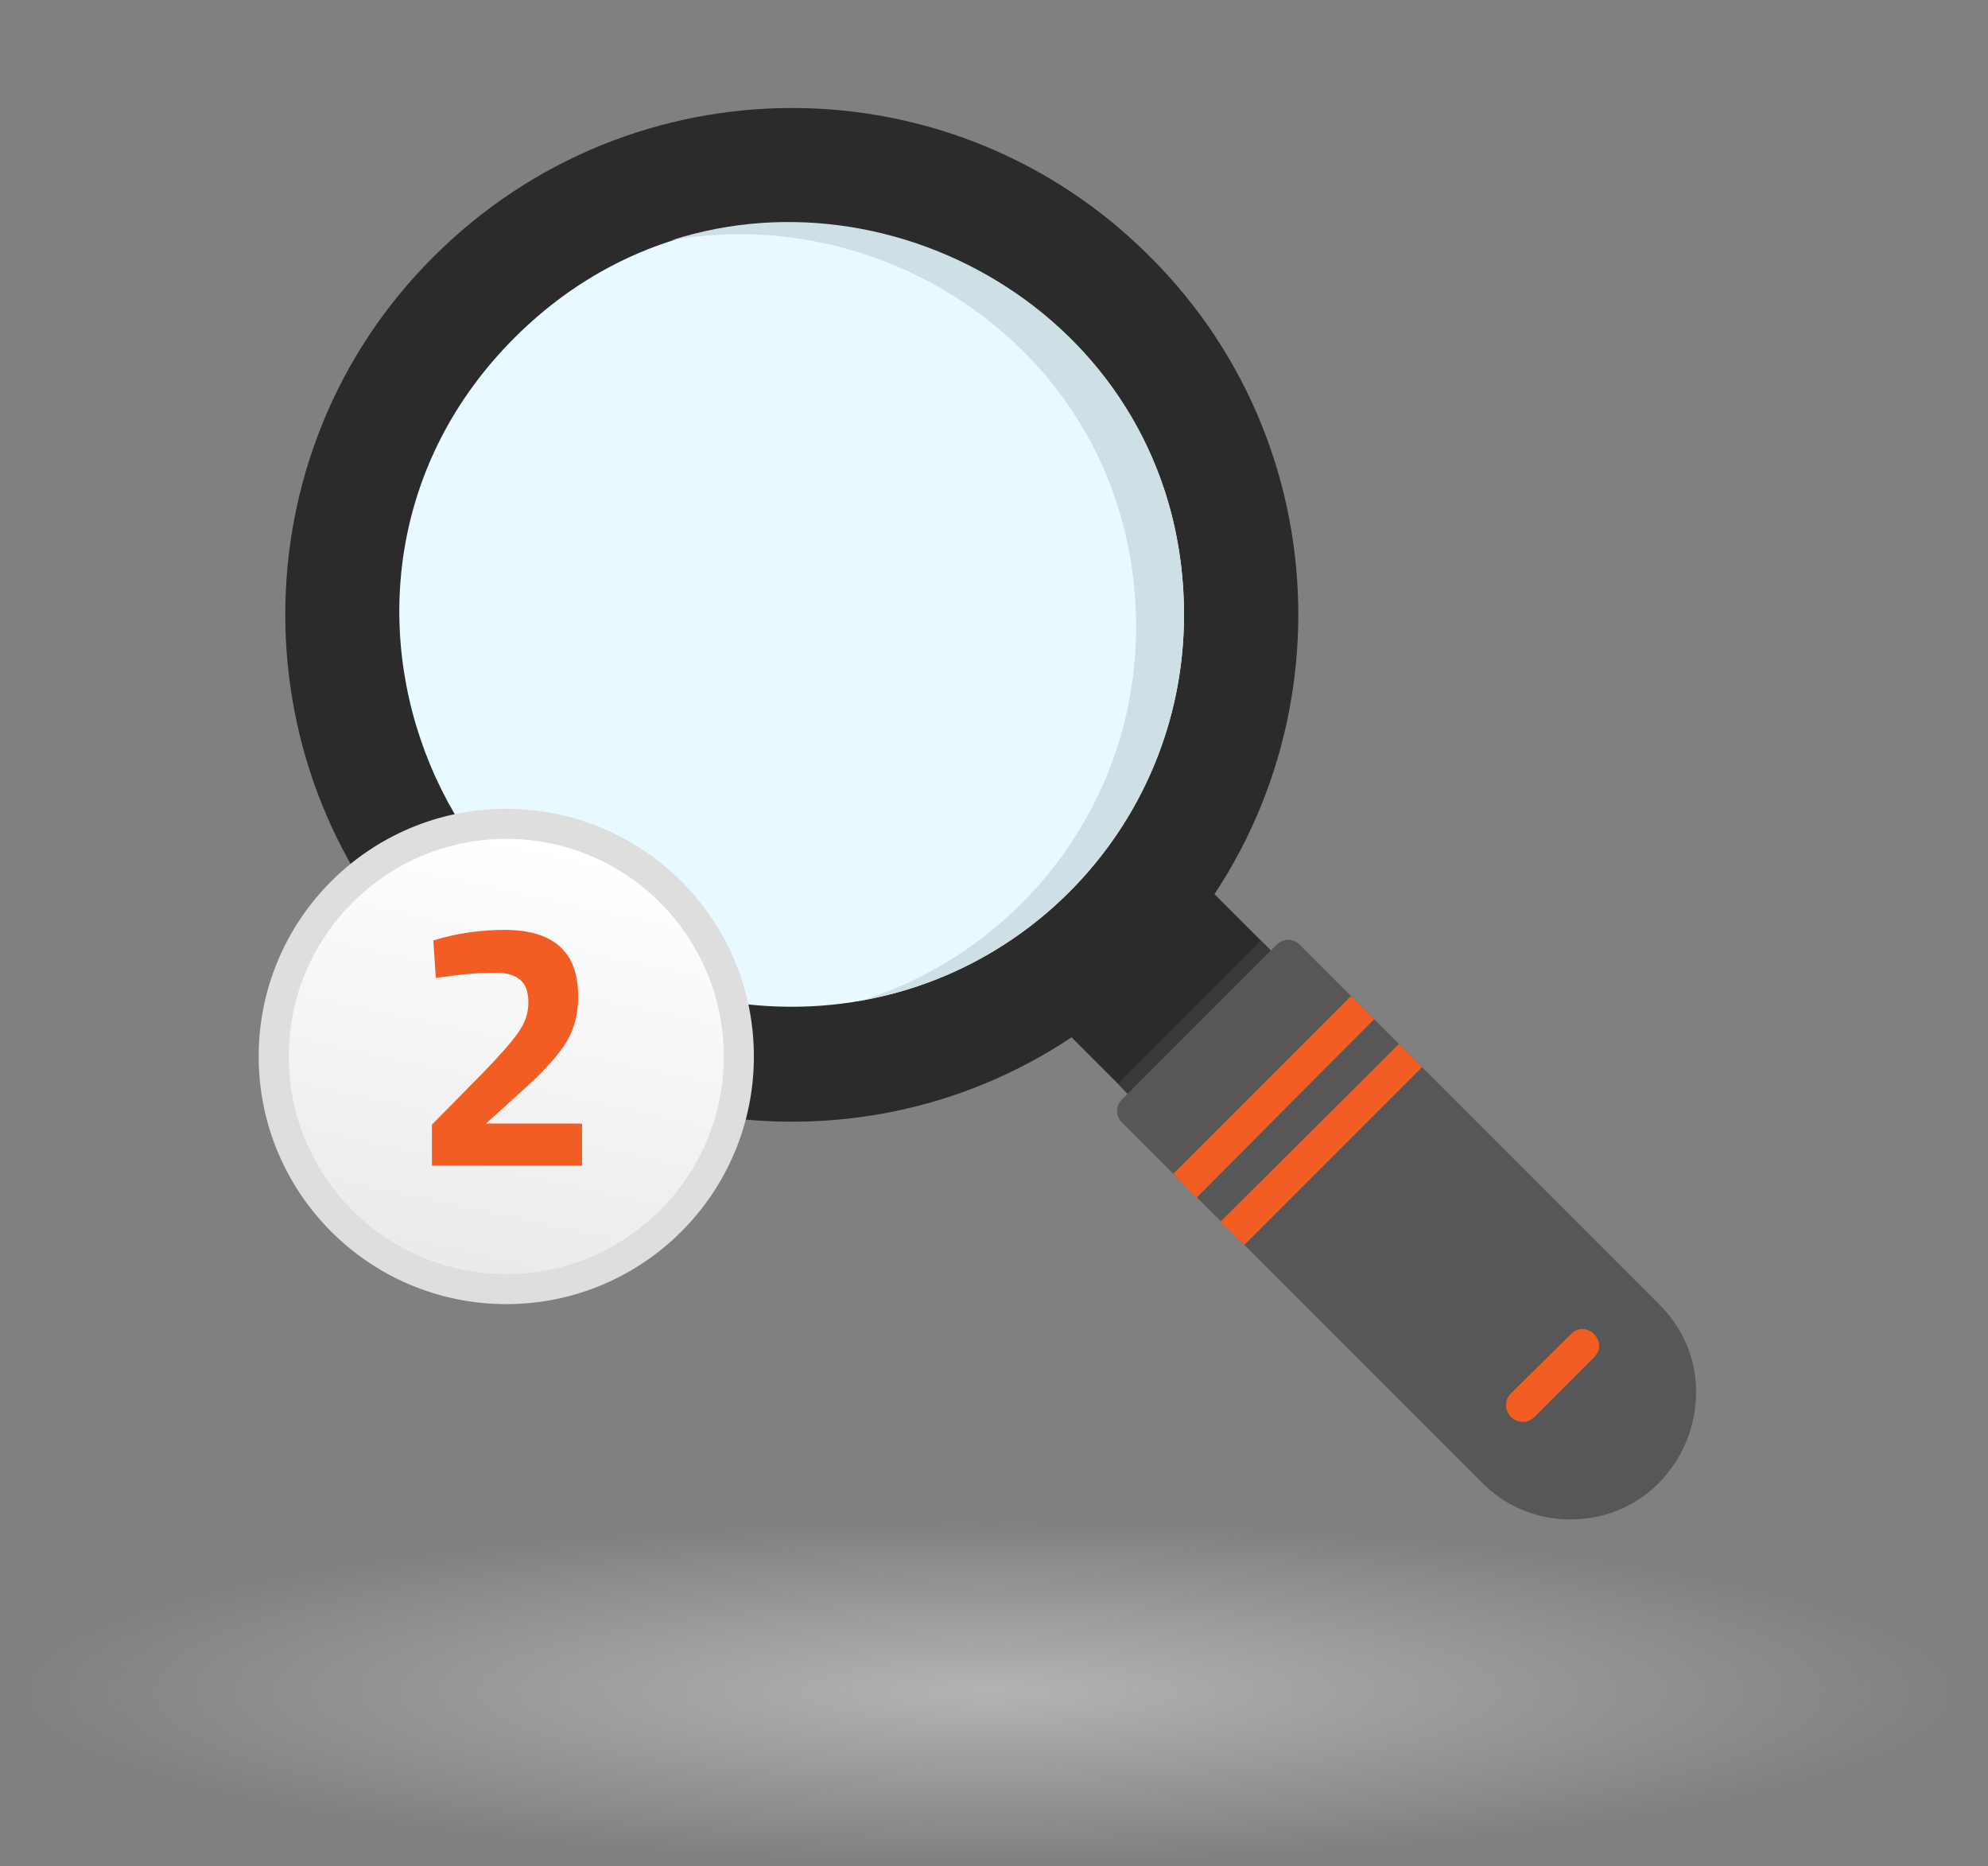 <svg xmlns="http://www.w3.org/2000/svg" width="130" height="122" viewBox="0 0 130 122" fill="none"><rect x="0" y="0" width="130" height="122" fill="#808080" stroke="none"/><g clip-path="url(#clip0_10_2329)"><g clip-path="url(#clip1_10_2329)"><g clip-path="url(#clip2_10_2329)"><path opacity="0.6" d="M64.685 121.844C100.364 121.844 129.288 116.802 129.288 110.583C129.288 104.363 100.364 99.322 64.685 99.322C29.006 99.322 0.083 104.363 0.083 110.583C0.083 116.802 29.006 121.844 64.685 121.844Z" fill="url(#paint0_radial_10_2329)"></path><path fill-rule="evenodd" clip-rule="evenodd" d="M75.265 72.576C74.995 72.576 74.725 72.468 74.508 72.252L69.427 67.171C67.752 65.495 72.239 64.9 77.157 57.981C77.536 57.441 78.292 57.387 78.779 57.819L83.86 62.9C84.293 63.333 84.293 64.035 83.86 64.468L76.022 72.252C75.806 72.468 75.536 72.576 75.265 72.576Z" fill="#2B2B2B"></path><path fill-rule="evenodd" clip-rule="evenodd" d="M75.262 72.576C74.56 72.576 73.857 71.603 73.1 70.846L82.452 61.495C83.371 62.467 84.83 63.44 83.857 64.468L76.019 72.251C75.802 72.468 75.532 72.576 75.262 72.576Z" fill="#393939"></path><path fill-rule="evenodd" clip-rule="evenodd" d="M51.803 73.332C42.938 73.332 34.614 69.872 28.344 63.602C15.425 50.683 15.425 29.655 28.344 16.791C41.317 3.817 62.29 3.817 75.209 16.791C88.129 29.655 88.129 50.683 75.209 63.602C68.939 69.872 60.614 73.332 51.803 73.332Z" fill="#2B2B2B"></path><path fill-rule="evenodd" clip-rule="evenodd" d="M51.802 65.817C28.991 65.817 17.531 38.194 33.64 22.086C49.748 5.978 77.424 17.437 77.424 40.194C77.424 54.357 65.965 65.817 51.802 65.817Z" fill="#E8FAFF"></path><path fill-rule="evenodd" clip-rule="evenodd" d="M102.671 99.333C100.509 99.333 98.4 98.469 96.887 96.901L73.373 73.387C72.941 73.009 72.941 72.306 73.373 71.873L83.481 61.765C83.914 61.333 84.563 61.333 84.995 61.765L108.509 85.279C113.644 90.414 110.022 99.333 102.671 99.333Z" fill="#575757"></path><path fill-rule="evenodd" clip-rule="evenodd" d="M78.239 78.305L76.725 76.738L88.347 65.116L89.861 66.629L78.239 78.305Z" fill="#F15D22"></path><path fill-rule="evenodd" clip-rule="evenodd" d="M81.375 81.386L79.807 79.872L91.483 68.251L92.996 69.764L81.375 81.386Z" fill="#F15D22"></path><path fill-rule="evenodd" clip-rule="evenodd" d="M99.589 92.955C98.616 92.955 98.129 91.82 98.778 91.117L102.724 87.225C103.697 86.198 105.264 87.712 104.237 88.739L100.346 92.631C100.129 92.847 99.859 92.955 99.589 92.955Z" fill="#F15D22"></path><path fill-rule="evenodd" clip-rule="evenodd" d="M77.426 40.196C77.426 21.763 59.318 10.736 43.912 15.709C58.561 13.06 74.291 23.817 74.291 41.007C74.291 52.412 66.777 62.088 56.453 65.386C68.399 63.224 77.426 52.736 77.426 40.196Z" fill="#CEE0E6"></path><path d="M33.107 84.275C41.506 84.275 48.314 77.466 48.314 69.067C48.314 60.668 41.506 53.859 33.107 53.859C24.707 53.859 17.899 60.668 17.899 69.067C17.899 77.466 24.707 84.275 33.107 84.275Z" fill="url(#paint1_linear_10_2329)" stroke="#DEDEDE" stroke-width="1.967"></path><path d="M38.062 76.207H28.245V73.524L31.479 70.243C32.626 69.066 33.421 68.164 33.864 67.537C34.323 66.909 34.553 66.245 34.553 65.541C34.553 64.823 34.361 64.318 33.979 64.027C33.612 63.737 33.085 63.592 32.397 63.592C31.372 63.592 30.256 63.683 29.047 63.867L28.497 63.935L28.336 61.481C29.835 61.022 31.387 60.793 32.993 60.793C36.204 60.793 37.81 62.238 37.81 65.128C37.81 66.26 37.565 67.238 37.076 68.065C36.587 68.89 35.7 69.892 34.415 71.07L31.777 73.455H38.062V76.207Z" fill="#F15D22"></path></g></g></g><defs><radialGradient id="paint0_radial_10_2329" cx="0" cy="0" r="1" gradientUnits="userSpaceOnUse" gradientTransform="translate(64.685 110.583) rotate(90) scale(11.261 64.602)"><stop stop-color="#D5D5D5"></stop><stop offset="1" stop-color="#D5D5D5" stop-opacity="0"></stop></radialGradient><linearGradient id="paint1_linear_10_2329" x1="34.926" y1="54.966" x2="28.779" y2="83.488" gradientUnits="userSpaceOnUse"><stop stop-color="white"></stop><stop offset="1" stop-color="#EAEAEA"></stop></linearGradient><clipPath id="clip0_10_2329"><rect width="129.23" height="120.907" fill="white" transform="translate(0.069 0.937)"></rect></clipPath><clipPath id="clip1_10_2329"><rect width="129.23" height="120.907" fill="white" transform="translate(0.069 0.937)"></rect></clipPath><clipPath id="clip2_10_2329"><rect width="129.205" height="120.907" fill="white" transform="translate(0.083 0.937)"></rect></clipPath></defs></svg>